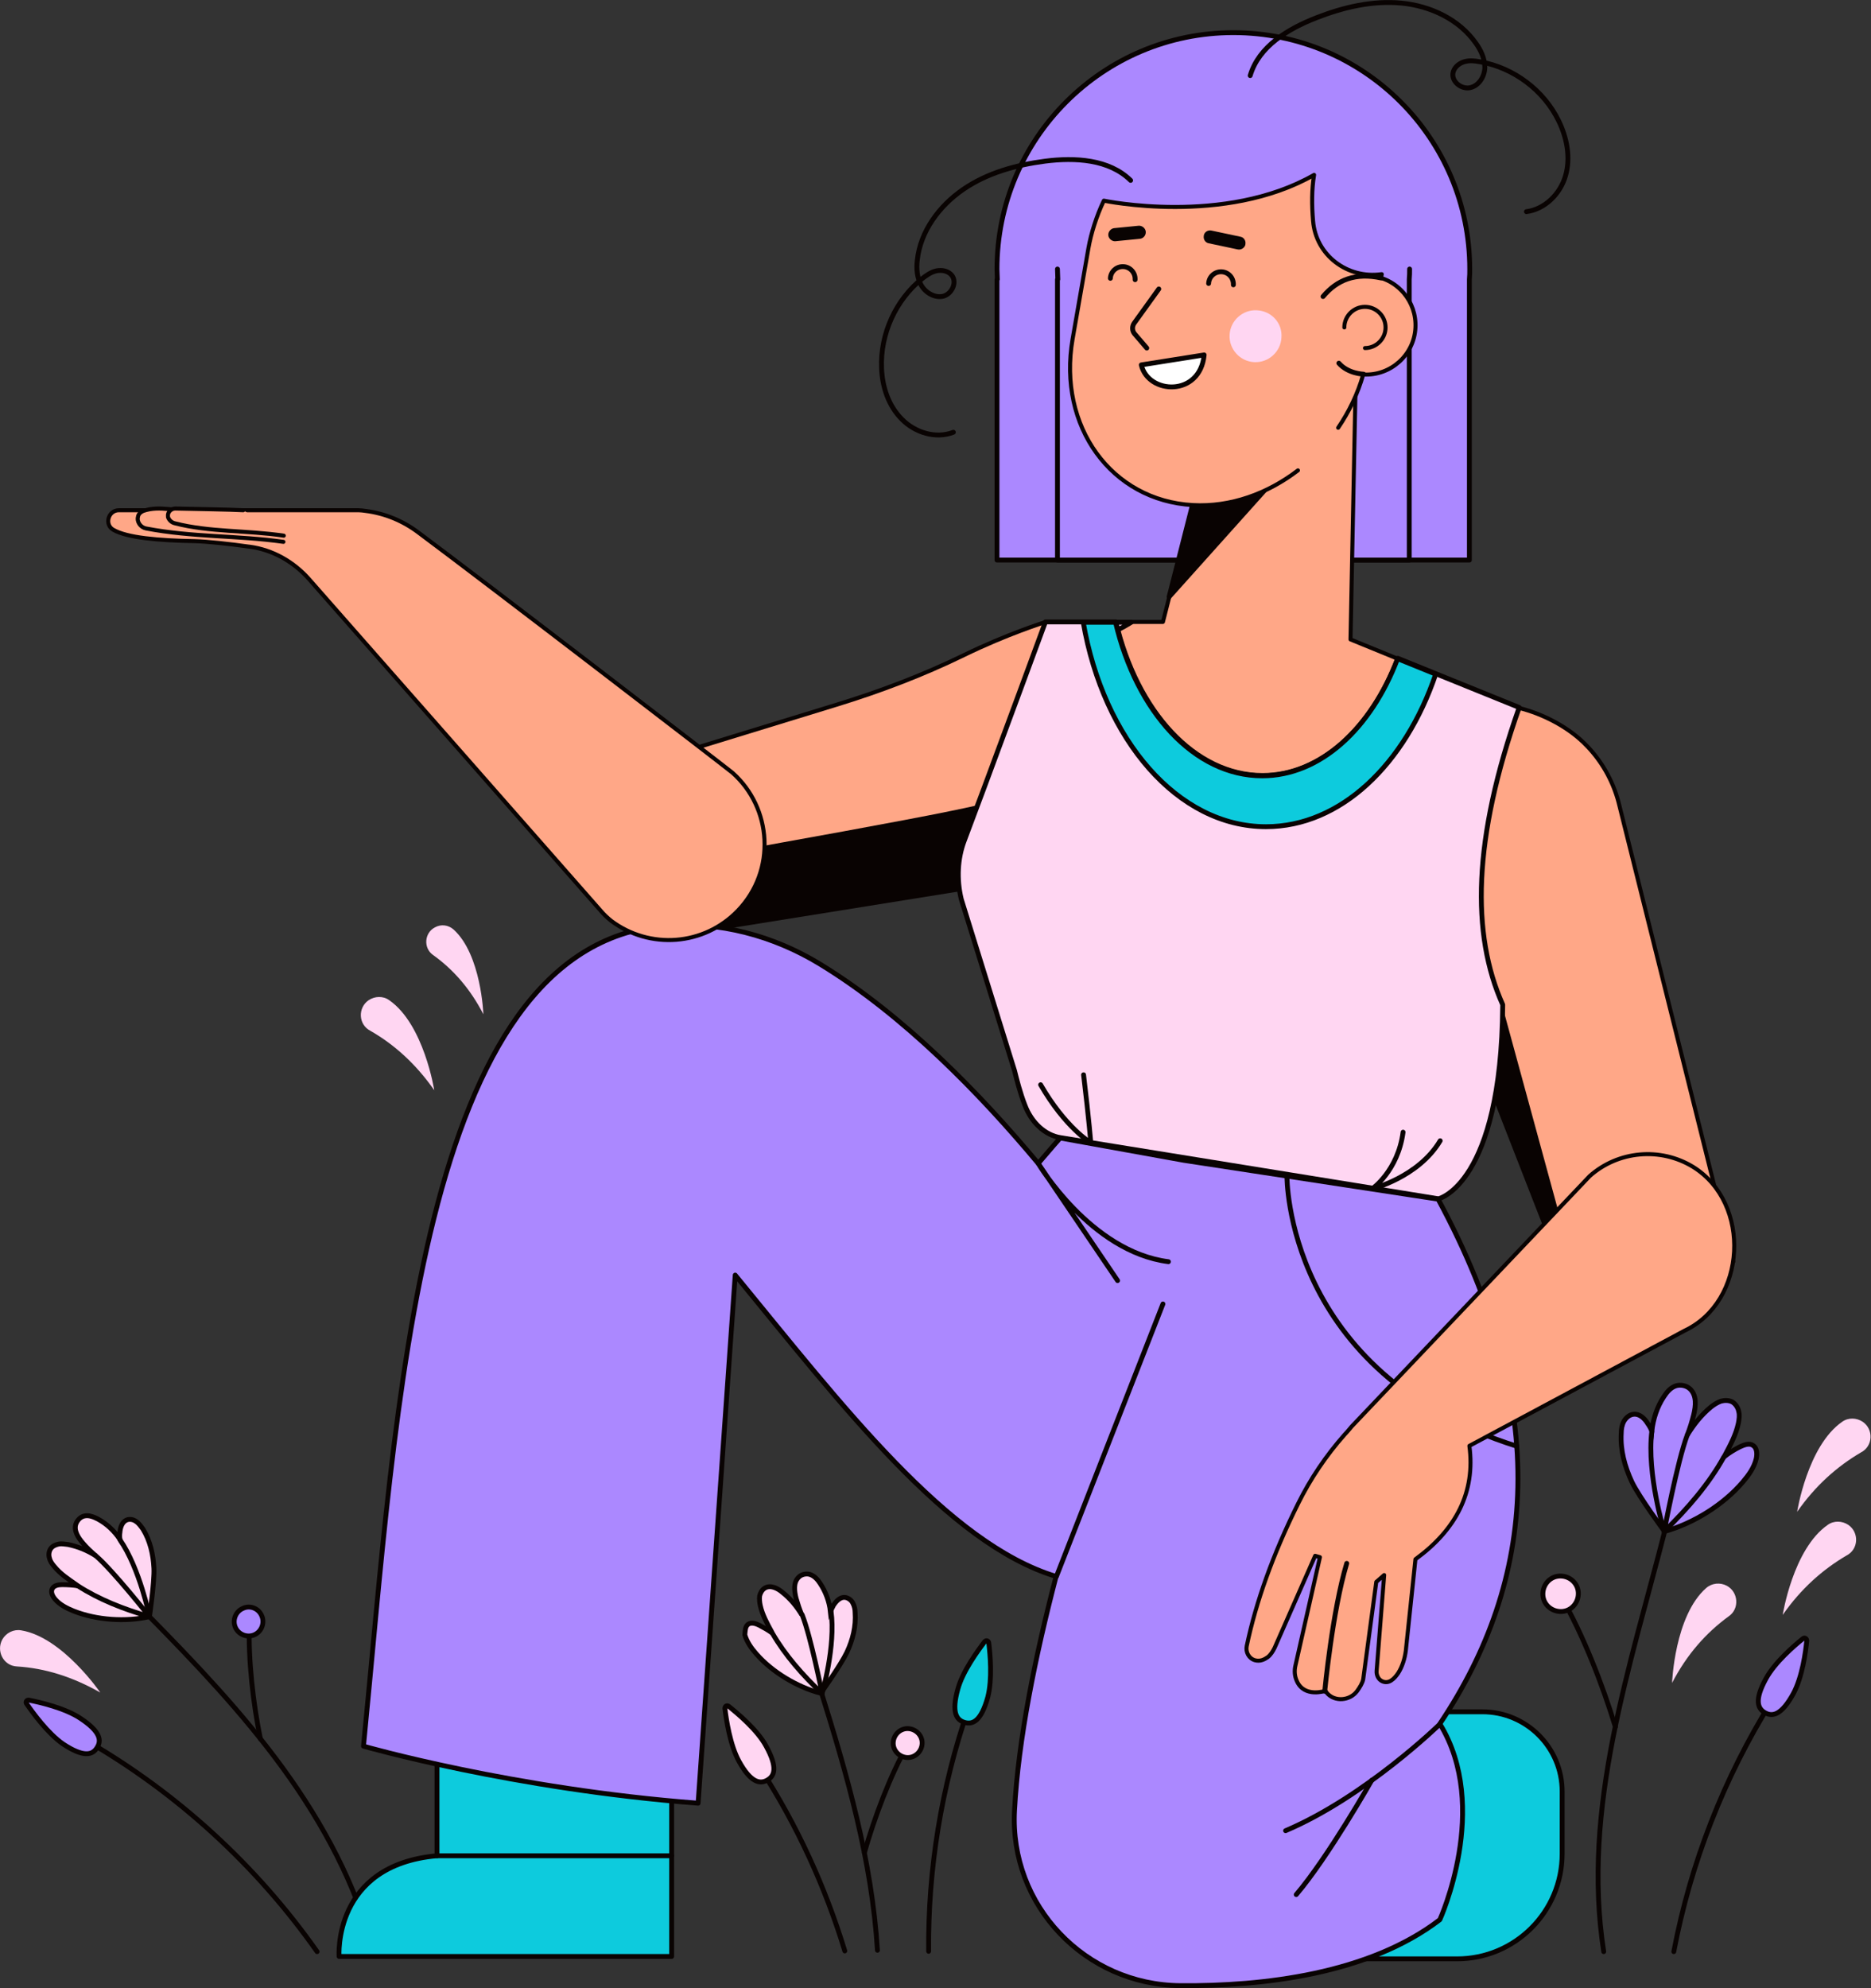 <?xml version="1.0" encoding="utf-8"?>
<!-- Generator: Adobe Illustrator 26.4.1, SVG Export Plug-In . SVG Version: 6.00 Build 0)  -->
<svg version="1.1" id="Layer_1" xmlns="http://www.w3.org/2000/svg" xmlns:xlink="http://www.w3.org/1999/xlink" x="0px" y="0px"
	 viewBox="0 0 544.6 578.6" style="enable-background:new 0 0 544.6 578.6;" xml:space="preserve">
<rect x="0" y="0" width="544.6" height="578.6" fill="#333333" stroke="none"/>
<style type="text/css">
	.st0{fill:none;stroke:#AB88FF;stroke-width:1.3;stroke-linecap:round;stroke-linejoin:round;stroke-miterlimit:10;}
	.st1{fill:#090302;}
	.st2{fill:#AB88FF;}
	.st3{fill:#FFFFFF;}
	.st4{fill:none;stroke:#0DCBDD;stroke-width:1.3;stroke-linecap:round;stroke-linejoin:round;stroke-miterlimit:10;}
	.st5{fill:#0DCBDD;}
	.st6{fill:#FFD6F2;}
	.st7{fill:#034EA2;}
	.st8{fill:#FBED21;}
	.st9{opacity:0.89;}
	.st10{fill:none;stroke:#0DCBDD;stroke-width:0.73;stroke-linecap:round;stroke-linejoin:round;stroke-miterlimit:10;}
	.st11{fill:none;stroke:#AB88FF;stroke-width:0.73;stroke-linecap:round;stroke-linejoin:round;stroke-miterlimit:10;}
	.st12{fill:none;stroke:#AB88FF;stroke-width:0.727;stroke-linecap:round;stroke-linejoin:round;stroke-miterlimit:10;}
	.st13{fill:#7C301B;stroke:#090302;stroke-width:0.727;stroke-linecap:round;stroke-linejoin:round;stroke-miterlimit:10;}
	.st14{fill:none;stroke:#090302;stroke-width:0.727;stroke-linecap:round;stroke-linejoin:round;stroke-miterlimit:10;}
	.st15{fill:#FFD6F2;stroke:#090302;stroke-width:0.727;stroke-miterlimit:10;}
	.st16{fill:#AB88FF;stroke:#090302;stroke-width:0.727;stroke-linecap:round;stroke-linejoin:round;stroke-miterlimit:10;}
	.st17{clip-path:url(#XMLID_00000006709172016390842680000012781282650824986022_);fill:#090302;}
	.st18{fill:#0DCBDD;stroke:#090302;stroke-width:0.727;stroke-linecap:round;stroke-linejoin:round;stroke-miterlimit:10;}
	.st19{fill:#FFA787;stroke:#090302;stroke-width:0.727;stroke-linecap:round;stroke-linejoin:round;stroke-miterlimit:10;}
	.st20{clip-path:url(#SVGID_00000158013042754239040670000010318103161733715372_);}
	.st21{fill:none;stroke:#231F20;stroke-width:0.5;stroke-miterlimit:10;}
	.st22{fill:#0F0E0F;}
	.st23{fill:#231F20;}
	.st24{fill:none;stroke:#AB88FF;stroke-width:5;stroke-miterlimit:10;}
	.st25{fill:none;}
	.st26{clip-path:url(#SVGID_00000090292906525399839670000009731339615502976134_);}
	.st27{fill:#FFD6F2;stroke:#090302;stroke-width:1.96;stroke-miterlimit:10;}
	.st28{fill:none;stroke:#090302;stroke-width:1.96;stroke-linecap:round;stroke-linejoin:round;stroke-miterlimit:10;}
	.st29{clip-path:url(#SVGID_00000135650723104550967420000002817906152609692339_);}
	.st30{fill:#FFD6F2;stroke:#090302;stroke-width:2.312;stroke-miterlimit:10;}
	.st31{fill:none;stroke:#090302;stroke-width:2.312;stroke-linecap:round;stroke-linejoin:round;stroke-miterlimit:10;}
	.st32{fill:#7C301B;stroke:#090302;stroke-width:1.652;stroke-linecap:round;stroke-linejoin:round;stroke-miterlimit:10;}
	.st33{fill:none;stroke:#090302;stroke-width:1.652;stroke-linecap:round;stroke-linejoin:round;stroke-miterlimit:10;}
	.st34{fill:#AB88FF;stroke:#090302;stroke-width:1.652;stroke-linecap:round;stroke-linejoin:round;stroke-miterlimit:10;}
	.st35{clip-path:url(#XMLID_00000102513812757000667190000015312797009178949563_);fill:#090302;}
	.st36{fill:#0DCBDD;stroke:#090302;stroke-width:1.652;stroke-linecap:round;stroke-linejoin:round;stroke-miterlimit:10;}
	.st37{fill:#FFA787;stroke:#090302;stroke-width:1.652;stroke-linecap:round;stroke-linejoin:round;stroke-miterlimit:10;}
	.st38{clip-path:url(#SVGID_00000018934407410179437440000009061981369628453273_);}
	.st39{clip-path:url(#XMLID_00000008850500887246971410000012019952042586476954_);fill:#090302;}
	.st40{clip-path:url(#SVGID_00000137099352719947315580000013899845659819453830_);}
	.st41{clip-path:url(#XMLID_00000183249801576614958840000002909662985802272643_);fill:#090302;}
	.st42{clip-path:url(#SVGID_00000170239647761736157820000015070774054075885233_);}
	.st43{clip-path:url(#SVGID_00000097493133720863485050000010617516673499264946_);}
	.st44{clip-path:url(#XMLID_00000018920090842173765200000015227607666942877369_);fill:#090302;}
	.st45{clip-path:url(#SVGID_00000089543676816722863730000008539305968320874666_);}
	.st46{fill:#FFFFFF;stroke:#090302;stroke-width:1.3;stroke-miterlimit:10;}
	.st47{fill:none;stroke:#AB88FF;stroke-width:1.363;stroke-linecap:round;stroke-linejoin:round;stroke-miterlimit:10;}
	.st48{fill:none;stroke:#090302;stroke-width:1.276;stroke-linecap:round;stroke-linejoin:round;stroke-miterlimit:10;}
	.st49{fill:#0DCBDD;stroke:#090302;stroke-width:1.276;stroke-linecap:round;stroke-linejoin:round;stroke-miterlimit:10;}
	.st50{clip-path:url(#SVGID_00000077286956297916559530000015385241140423849886_);}
	.st51{fill:#AB88FF;stroke:#090302;stroke-width:1.276;stroke-linecap:round;stroke-linejoin:round;stroke-miterlimit:10;}
	.st52{fill:#FFFFFF;stroke:#090302;stroke-width:1.276;stroke-miterlimit:10;}
	.st53{opacity:0.1;fill:#AB88FF;}
	.st54{clip-path:url(#SVGID_00000127738152119186826800000008544560306952224897_);}
	.st55{fill:#090302;stroke:#090302;stroke-width:1.276;stroke-linecap:round;stroke-linejoin:round;stroke-miterlimit:10;}
	.st56{fill:#FFD6F2;stroke:#090302;stroke-width:1.276;stroke-linecap:round;stroke-linejoin:round;stroke-miterlimit:10;}
	.st57{fill:#7C301B;stroke:#090302;stroke-width:1.276;stroke-linecap:round;stroke-linejoin:round;stroke-miterlimit:10;}
	.st58{clip-path:url(#SVGID_00000060028116826390129860000002490130415414948267_);}
	.st59{clip-path:url(#SVGID_00000077298050414196936810000000903146105622337195_);}
	.st60{fill:#AB88FF;stroke:#090302;stroke-linecap:round;stroke-linejoin:round;stroke-miterlimit:10;}
	.st61{fill:none;stroke:#090302;stroke-linecap:round;stroke-linejoin:round;stroke-miterlimit:10;}
	.st62{fill:#0DCBDD;stroke:#090302;stroke-linecap:round;stroke-linejoin:round;stroke-miterlimit:10;}
	.st63{fill:#FFD6F2;stroke:#090302;stroke-linecap:round;stroke-linejoin:round;stroke-miterlimit:10;}
	.st64{fill:#0DCBDD;stroke:#090302;stroke-width:0.967;stroke-linecap:round;stroke-linejoin:round;stroke-miterlimit:10;}
	.st65{fill:#090302;stroke:#090302;stroke-width:0.967;stroke-linecap:round;stroke-linejoin:round;stroke-miterlimit:10;}
	.st66{fill:#FFFFFF;stroke:#090302;stroke-linecap:round;stroke-linejoin:round;stroke-miterlimit:10;}
	.st67{fill:#AB88FF;stroke:#090302;stroke-width:0.967;stroke-linecap:round;stroke-linejoin:round;stroke-miterlimit:10;}
	.st68{fill:#FFD6F2;stroke:#090302;stroke-width:0.967;stroke-linecap:round;stroke-linejoin:round;stroke-miterlimit:10;}
	.st69{fill:#FFD6F2;stroke:#090302;stroke-width:0.988;stroke-linecap:round;stroke-linejoin:round;stroke-miterlimit:10;}
	.st70{fill:none;stroke:#090302;stroke-width:0.988;stroke-linecap:round;stroke-linejoin:round;stroke-miterlimit:10;}
	.st71{fill:#FFD6F2;stroke:#090302;stroke-width:0.988;stroke-miterlimit:10;}
	.st72{fill:#FFD6F2;stroke:#090302;stroke-width:1.411;stroke-miterlimit:10;}
	.st73{fill:none;stroke:#090302;stroke-width:1.411;stroke-linecap:round;stroke-linejoin:round;stroke-miterlimit:10;}
	.st74{fill:#AB88FF;stroke:#090302;stroke-width:1.411;stroke-miterlimit:10;}
	.st75{fill:#0DCBDD;stroke:#090302;stroke-width:1.411;stroke-miterlimit:10;}
	.st76{fill:#AB88FF;stroke:#090302;stroke-width:1.411;stroke-linecap:round;stroke-linejoin:round;stroke-miterlimit:10;}
	.st77{fill:#0DCBDD;stroke:#090302;stroke-width:1.411;stroke-linecap:round;stroke-linejoin:round;stroke-miterlimit:10;}
	.st78{fill:#FFA787;stroke:#090302;stroke-width:1.169;stroke-linecap:round;stroke-linejoin:round;stroke-miterlimit:10;}
	.st79{fill:#FFD6F2;stroke:#090302;stroke-width:1.411;stroke-linecap:round;stroke-linejoin:round;stroke-miterlimit:10;}
	.st80{fill:#090302;stroke:#090302;stroke-width:1.411;stroke-linecap:round;stroke-linejoin:round;stroke-miterlimit:10;}
	.st81{fill:#FFFFFF;stroke:#090302;stroke-width:1.411;stroke-linecap:round;stroke-linejoin:round;stroke-miterlimit:10;}
	.st82{fill:none;stroke:#AB88FF;stroke-width:1.313;stroke-linecap:round;stroke-linejoin:round;stroke-miterlimit:10;}
	.st83{fill:none;stroke:#0DCBDD;stroke-width:1.318;stroke-linecap:round;stroke-linejoin:round;stroke-miterlimit:10;}
	.st84{fill:#FFFFFF;stroke:#090302;stroke-width:1.3;stroke-linecap:round;stroke-linejoin:round;stroke-miterlimit:10;}
	.st85{fill:none;stroke:#090302;stroke-width:1.616;stroke-miterlimit:10;}
	.st86{fill:#004876;}
	.st87{fill:#8C7BFF;}
	.st88{fill:none;stroke:#090302;stroke-width:0.484;stroke-linecap:round;stroke-miterlimit:10;}
	.st89{fill:none;stroke:#FFFFFF;stroke-width:0.484;stroke-linecap:round;stroke-miterlimit:10;}
	.st90{fill:#2D1715;}
	.st91{fill:#F2ECE9;}
	.st92{fill:none;stroke:#090302;stroke-width:0.808;stroke-linecap:round;stroke-linejoin:round;stroke-miterlimit:10;}
	.st93{fill:#FFD6F2;stroke:#090302;stroke-width:0.808;stroke-linecap:round;stroke-linejoin:round;stroke-miterlimit:10;}
	.st94{fill:#0DCBDD;stroke:#090302;stroke-width:0.808;stroke-linecap:round;stroke-linejoin:round;stroke-miterlimit:10;}
	.st95{fill:#AB88FF;stroke:#090302;stroke-width:0.808;stroke-linecap:round;stroke-linejoin:round;stroke-miterlimit:10;}
	.st96{clip-path:url(#SVGID_00000037683161082308480080000011801861356746652325_);}
	.st97{fill:#FFA686;stroke:#090302;stroke-width:0.808;stroke-linecap:round;stroke-linejoin:round;stroke-miterlimit:10;}
	.st98{fill:#FFA686;}
	.st99{fill:#FFFFFF;stroke:#090302;stroke-width:0.808;stroke-linecap:round;stroke-linejoin:round;stroke-miterlimit:10;}
	.st100{fill:#FFA787;stroke:#090302;stroke-width:0.808;stroke-linecap:round;stroke-linejoin:round;stroke-miterlimit:10;}
	.st101{fill:none;stroke:#FF703E;stroke-linecap:round;stroke-linejoin:round;stroke-miterlimit:10;}
	.st102{fill:none;stroke:#5AB65F;stroke-linecap:round;stroke-linejoin:round;stroke-miterlimit:10;}
	.st103{fill:#AB88FF;stroke:#090302;stroke-width:0.748;stroke-linecap:round;stroke-linejoin:round;stroke-miterlimit:10;}
	.st104{fill:none;stroke:#090302;stroke-width:0.748;stroke-linecap:round;stroke-linejoin:round;stroke-miterlimit:10;}
	.st105{fill:#FFFFFF;stroke:#090302;stroke-width:0.748;stroke-linecap:round;stroke-linejoin:round;stroke-miterlimit:10;}
	.st106{fill:#0DCBDD;stroke:#090302;stroke-width:0.748;stroke-linecap:round;stroke-linejoin:round;stroke-miterlimit:10;}
	.st107{fill:#090302;stroke:#090302;stroke-width:0.748;stroke-linecap:round;stroke-linejoin:round;stroke-miterlimit:10;}
	.st108{fill:#FFA686;stroke:#090302;stroke-width:0.748;stroke-linecap:round;stroke-linejoin:round;stroke-miterlimit:10;}
	.st109{fill:#FFA787;stroke:#090302;stroke-width:0.748;stroke-linecap:round;stroke-linejoin:round;stroke-miterlimit:10;}
	.st110{clip-path:url(#SVGID_00000150065803592456195940000005606764830131550110_);}
	.st111{fill:#AB88FF;stroke:#090302;stroke-width:0.591;stroke-miterlimit:10;}
	.st112{fill:#FFFFFF;stroke:#090302;stroke-width:0.591;stroke-miterlimit:10;}
	.st113{fill:#4A89DC;}
	.st114{fill:#FFD6F2;stroke:#090302;stroke-width:0.591;stroke-miterlimit:10;}
	.st115{fill:#CCD1D9;}
	.st116{fill:#0DCBDD;stroke:#090302;stroke-width:0.591;stroke-miterlimit:10;}
	.st117{fill:#090302;stroke:#090302;stroke-width:0.591;stroke-miterlimit:10;}
	.st118{fill:#FFFFFF;stroke:#090302;stroke-width:0.5;stroke-miterlimit:10;}
	.st119{fill:#AB88FF;stroke:#090302;stroke-width:0.797;stroke-linecap:round;stroke-linejoin:round;stroke-miterlimit:10;}
	.st120{fill:none;stroke:#090302;stroke-width:0.797;stroke-linecap:round;stroke-linejoin:round;stroke-miterlimit:10;}
	.st121{fill:#0DCBDD;stroke:#090302;stroke-width:0.797;stroke-linecap:round;stroke-linejoin:round;stroke-miterlimit:10;}
	.st122{fill:#AB88FF;stroke:#090302;stroke-width:0.916;stroke-linecap:round;stroke-linejoin:round;stroke-miterlimit:10;}
	.st123{fill:none;stroke:#090302;stroke-width:0.916;stroke-linecap:round;stroke-linejoin:round;stroke-miterlimit:10;}
	.st124{fill:none;stroke:#090302;stroke-width:0.766;stroke-linecap:round;stroke-linejoin:round;stroke-miterlimit:10;}
	.st125{fill:#0DCBDD;stroke:#090302;stroke-width:0.766;stroke-linecap:round;stroke-linejoin:round;stroke-miterlimit:10;}
	.st126{fill:none;stroke:#090302;stroke-width:0.953;stroke-linecap:round;stroke-linejoin:round;stroke-miterlimit:10;}
	.st127{fill:#0DCBDD;stroke:#090302;stroke-width:0.953;stroke-linecap:round;stroke-linejoin:round;stroke-miterlimit:10;}
	.st128{fill:#FFD6F2;stroke:#090302;stroke-width:0.953;stroke-linecap:round;stroke-linejoin:round;stroke-miterlimit:10;}
	.st129{fill:none;stroke:#090302;stroke-width:0.908;stroke-linecap:round;stroke-linejoin:round;stroke-miterlimit:10;}
	.st130{fill:#0DCBDD;stroke:#090302;stroke-width:0.908;stroke-linecap:round;stroke-linejoin:round;stroke-miterlimit:10;}
	.st131{fill:#AB88FF;stroke:#090302;stroke-width:0.908;stroke-linecap:round;stroke-linejoin:round;stroke-miterlimit:10;}
</style>
<g>
	<g>
		<g>
			<g>
				<g>
					<g>
						<path class="st72" d="M15.2,462.4c0.5-1,1.8-1.2,2.9-1.2c1.5,0,3,0.1,4.5,0.3c-0.1-0.1-0.3-0.2-0.4-0.3
							c-2.3-1.6-4.6-3.1-6.4-5.3c-0.6-0.7-1.2-1.5-1.4-2.4c-0.3-0.9-0.2-1.9,0.3-2.7c0.5-0.8,1.4-1.2,2.3-1.4c0.9-0.2,1.8,0,2.8,0.1
							c2.9,0.6,5.6,1.7,8.1,3.3c-1.3-1.1-2.6-2.3-3.7-3.6c-1.4-1.6-2.8-3.7-2.1-5.7c0.4-1.1,1.4-2.1,2.5-2.3
							c1.3-0.3,2.7,0.3,3.9,0.9c2.6,1.4,4.8,3.5,6.4,5.9c-0.1-0.7-0.1-1.4,0-2c0.1-1.4,0.6-3,1.9-3.6c0.9-0.4,2-0.2,2.8,0.4
							c0.8,0.5,1.4,1.4,2,2.2c2.1,3.4,3,7.4,3.2,11.4c0.2,4-1.3,14.1-1.3,14.1c-6.9,1.6-15.4,1-22-1.6c-2-0.8-4-1.8-5.4-3.4
							C15.3,464.6,14.7,463.4,15.2,462.4z"/>
					</g>
					<g>
						<path class="st73" d="M27.9,452.8c5.1,4.4,15.6,17.7,15.6,17.7c-7.6-2.2-14.7-5-20.9-9"/>
						<path class="st73" d="M43.5,470.5c0,0-2.8-14-8.6-22.4"/>
					</g>
				</g>
				<g>
					<path class="st73" d="M42.9,469.9c14,14.2,27.8,28.7,39.5,44.8c11.7,16.1,21.3,34,26.3,53.3"/>
					<path class="st73" d="M75.8,506.1c-2.1-10.2-3.6-23.2-3.2-33.6"/>
				</g>
				<path class="st74" d="M76.2,470.3c0.9,2.1-0.1,4.6-2.2,5.5c-2.1,0.9-4.6-0.1-5.5-2.2c-0.9-2.1,0.1-4.6,2.2-5.5
					C72.8,467.1,75.3,468.1,76.2,470.3z"/>
			</g>
			<g>
				<g>
					<path class="st73" d="M25,506.5C51.6,521.8,74.7,543,92.3,568"/>
				</g>
				<path class="st74" d="M18.4,507.6c5.9,3.9,8.5,3.2,9.8,1.1c1.4-2.1,1.1-4.7-4.8-8.6c-4.5-3-11.9-4.7-15-5.3
					c-0.6-0.1-1,0.5-0.7,1C9.5,498.4,13.9,504.5,18.4,507.6z"/>
			</g>
		</g>
		<g>
			<g>
				<g>
					<g>
						<path class="st72" d="M217.8,472.7c0.9-0.6,2.2-0.2,3.2,0.3c1.3,0.7,2.6,1.4,3.8,2.3c-0.1-0.1-0.1-0.3-0.2-0.4
							c-1.3-2.4-2.7-4.9-3.3-7.6c-0.2-0.9-0.3-1.9-0.2-2.8c0.2-0.9,0.7-1.8,1.5-2.3c0.8-0.5,1.8-0.5,2.7-0.2
							c0.9,0.3,1.7,0.8,2.4,1.4c2.3,1.8,4.2,4.1,5.7,6.6c-0.7-1.6-1.2-3.2-1.7-4.9c-0.5-2.1-0.8-4.5,0.7-6c0.8-0.9,2.2-1.2,3.3-0.9
							c1.3,0.4,2.3,1.5,3,2.6c1.6,2.4,2.7,5.3,3,8.2c0.3-0.6,0.6-1.2,0.9-1.8c0.8-1.2,1.9-2.4,3.3-2.3c1,0.1,1.9,0.8,2.3,1.6
							c0.5,0.9,0.7,1.9,0.7,2.8c0.3,4-0.7,8-2.4,11.6c-1.7,3.6-7.6,11.9-7.6,11.9c-6.9-1.8-14.2-6.2-18.8-11.5
							c-1.4-1.6-2.7-3.4-3.3-5.5C216.9,474.7,216.9,473.3,217.8,472.7z"/>
					</g>
					<g>
						<path class="st73" d="M233.5,470c2.5,6.3,5.8,22.9,5.8,22.9c-5.7-5.4-10.8-11.2-14.5-17.6"/>
						<path class="st73" d="M239.3,492.8c0,0,4-13.7,2.6-23.9"/>
					</g>
				</g>
				<g>
					<path class="st73" d="M238.9,492c7.7,24.6,14.9,49.7,16.5,75.6"/>
					<path class="st73" d="M251.6,539.2c2.9-10.1,7.4-22.3,12.6-31.4"/>
				</g>
				<path class="st72" d="M268.4,507.6c-0.2,2.3-2.2,4.1-4.5,3.9c-2.3-0.2-4.1-2.2-3.9-4.5c0.2-2.3,2.2-4.1,4.5-3.9
					C266.8,503.3,268.6,505.3,268.4,507.6z"/>
			</g>
			<g>
				<g>
					<path class="st73" d="M221.4,514.8c10.6,16.4,18.8,34.3,24.5,53"/>
				</g>
				<path class="st72" d="M215.1,512.6c3.4,6.2,6.1,6.7,8.2,5.5c2.2-1.2,3.1-3.7-0.3-9.9c-2.6-4.8-8.4-9.6-10.9-11.6
					c-0.5-0.4-1.1,0-1.1,0.6C211.4,500.5,212.5,507.9,215.1,512.6z"/>
			</g>
			<g>
				<g>
					<path class="st73" d="M281.8,497.5c-7.8,22.6-11.7,46.5-11.5,70.4"/>
				</g>
				<path class="st75" d="M287.5,494c-1.9,6.8-4.3,8-6.7,7.3c-2.4-0.7-3.9-2.9-2-9.7c1.4-5.2,5.9-11.3,7.8-13.8
					c0.4-0.5,1.1-0.3,1.2,0.3C288.2,481.3,288.9,488.7,287.5,494z"/>
			</g>
		</g>
		<g>
			<g>
				<g>
					<g>
						<path class="st74" d="M510.3,420.7c-1.1-0.8-2.6-0.2-3.9,0.4c-1.6,0.8-3.2,1.8-4.6,2.9c0.1-0.2,0.2-0.3,0.3-0.5
							c1.6-3,3.2-6,3.9-9.3c0.2-1.1,0.4-2.3,0.1-3.4c-0.2-1.1-0.9-2.2-1.9-2.8c-1-0.5-2.2-0.5-3.3-0.2c-1.1,0.4-2,1-2.9,1.7
							c-2.8,2.3-5,5.1-6.9,8.2c0.8-2,1.4-4,1.9-6c0.6-2.5,0.9-5.5-1-7.4c-1-1-2.7-1.4-4.1-1c-1.6,0.5-2.7,1.8-3.6,3.2
							c-2,3-3.1,6.5-3.5,10c-0.3-0.8-0.7-1.5-1.2-2.2c-0.9-1.5-2.4-2.9-4.1-2.7c-1.2,0.1-2.2,1-2.8,2c-0.6,1.1-0.8,2.3-0.8,3.5
							c-0.3,4.9,1,9.7,3.1,14.2c2.1,4.4,9.5,14.4,9.5,14.4c8.4-2.3,17.2-7.8,22.8-14.4c1.7-2,3.3-4.2,3.9-6.8
							C511.5,423.1,511.4,421.4,510.3,420.7z"/>
					</g>
					<g>
						<path class="st73" d="M491.1,417.7c-2.9,7.7-6.7,28-6.7,28c6.9-6.7,13-13.8,17.4-21.7"/>
						<path class="st73" d="M484.4,445.7c0,0-5.1-16.6-3.6-29.1"/>
					</g>
				</g>
				<g>
					<path class="st73" d="M484.8,444.7c-10.3,40.5-24.5,81.4-18,123.3"/>
					<path class="st73" d="M470.2,502.6c-3.7-12.2-9.5-27.1-15.9-38.1"/>
				</g>
				<path class="st72" d="M449.1,464.3c0.2,2.8,2.7,4.9,5.6,4.7c2.8-0.2,4.9-2.7,4.7-5.6c-0.2-2.8-2.7-4.9-5.6-4.7
					C451,458.9,448.9,461.4,449.1,464.3z"/>
			</g>
			<g>
				<g>
					<path class="st73" d="M515.7,495.1c-13.9,22.3-23.6,47.1-28.5,72.9"/>
				</g>
				<path class="st74" d="M522,492.9c-3.4,6.2-6,6.8-8.2,5.6c-2.2-1.2-3.2-3.7,0.2-9.9c2.6-4.8,8.3-9.7,10.8-11.7
					c0.5-0.4,1.1,0,1.1,0.6C525.6,480.7,524.6,488.1,522,492.9z"/>
			</g>
		</g>
	</g>
	<g>
		<path class="st6" d="M126.4,317.3c0,0-3-19.2-13.1-26.2c-1.8-1.3-4.2-1.2-6,0l0,0c-3.2,2.2-3,7.1,0.5,8.9
			C114.8,304,121.1,309.7,126.4,317.3z"/>
		<path class="st6" d="M486.7,489.8c0,0,0.7-19.5,9.9-27.6c1.7-1.5,4.1-1.7,6-0.7l0,0c3.4,1.8,3.8,6.7,0.6,8.9
			C496.6,475.2,491,481.5,486.7,489.8z"/>
		<path class="st6" d="M523.1,440c0,0,3-19.2,13.1-26.2c1.8-1.3,4.2-1.2,6,0l0,0c3.2,2.2,3,7.1-0.5,8.9
			C534.7,426.8,528.4,432.4,523.1,440z"/>
		<path class="st6" d="M518.9,470c0,0,3-19.2,13.1-26.2c1.8-1.3,4.2-1.2,6,0l0,0c3.2,2.2,3,7.1-0.5,8.9
			C530.5,456.8,524.2,462.4,518.9,470z"/>
		<path class="st6" d="M29.2,492.6c0,0-11-16.1-23-18.1c-2.2-0.4-4.4,0.7-5.5,2.6l0,0c-1.9,3.4,0.3,7.7,4.2,7.9
			C13.1,485.5,21.1,488,29.2,492.6z"/>
		<path class="st6" d="M140.7,295.2c0,0-0.6-17.4-8.7-24.7c-1.5-1.3-3.6-1.6-5.4-0.6l0,0c-3.1,1.6-3.4,6-0.6,8
			C131.9,282.1,136.9,287.8,140.7,295.2z"/>
	</g>
	<g>
		<path class="st76" d="M290.2,78.3c0-38,30.8-68.8,68.8-68.8c38,0,68.8,30.8,68.8,68.8c0,1,0,2-0.1,3h0V163H290.2V81.3h0.1
			C290.3,80.3,290.2,79.3,290.2,78.3z"/>
		<path class="st76" d="M410.3,78.3c0,1,0,2-0.1,3h0V163H307.8V81.3h0.1c0-1-0.1-2-0.1-3"/>
		<path class="st73" d="M363.9,22c2.5-8.5,11-13.6,19.2-16.8c7.9-3.1,16.4-5.1,24.8-4.3s16.8,4.7,21.7,11.7c1.5,2.1,2.6,4.5,2.6,7.1
			c-0.1,2.6-1.7,5.2-4.2,5.8c-2.5,0.6-5.4-1.6-5.1-4.1c0.2-1.6,1.6-2.9,3.2-3.4c1.6-0.5,3.2-0.3,4.8,0c9.7,1.7,18.5,8.3,22.8,17.2
			c2.4,4.9,3.5,10.7,2,15.9c-1.5,5.3-6,9.8-11.4,10.5"/>
		<path class="st73" d="M329.1,52.5c-6.3-6.2-16.2-6.7-24.9-5.6c-8.4,1.1-16.8,3.4-23.8,8.2c-7,4.8-12.5,12.2-13.4,20.6
			c-0.3,2.5-0.1,5.2,1.2,7.4c1.3,2.2,4,3.7,6.4,3.1c2.5-0.7,4-4,2.5-6c-1-1.3-2.8-1.7-4.4-1.4c-1.6,0.3-3,1.3-4.3,2.3
			c-7.7,6.2-12.2,16.1-11.8,26c0.2,5.5,2,11,5.9,14.9c3.8,3.9,9.9,5.8,15,3.8"/>
		<path class="st77" d="M403.3,545v-46.8h28.2c12.8,0,23.2,10.4,23.2,23.2v18.1c0,16.9-13.7,30.6-30.6,30.6h-20.9h-16.1l0,0
			C387.2,558.9,393.8,549.4,403.3,545z"/>
		<g>
			<path class="st77" d="M127.2,540.1v-40l68.3,15.2v54.1H98.7C98.7,569.4,96.8,542.8,127.2,540.1z"/>
			<line class="st73" x1="127.2" y1="540.1" x2="195.5" y2="540.1"/>
		</g>
		<path class="st78" d="M304.1,181.1l-1.6,74l-103.4,16.6l-23.7-45.7l68.1-20.9c12.7-3.9,25.1-8.6,37-14.4
			C293.2,184.5,304.1,181.1,304.1,181.1L304.1,181.1z"/>
		<path class="st1" d="M209.3,248.6c12-2.3,24-4.4,36-6.6c11.8-2.2,23.6-4.3,35.4-6.8c7.5-1.6,15-3.4,22.4-5.5l-0.6,25.4
			l-103.4,16.6l-9.7-18.7C196,251.4,202.6,249.9,209.3,248.6z"/>
		<g>
			<path class="st78" d="M412.5,261.3l0.9,2.4l40.4,103.5h50.7l-33.1-132.6c-1.5-6.4-4.6-12.3-9.2-17.2c-0.1-0.1-0.2-0.2-0.3-0.3
				c-5-5.3-12.6-9.3-19.9-11.1L412.5,261.3z"/>
		</g>
		<g>
			<polygon class="st1" points="413.4,263.7 453.8,367.2 457.6,367.2 437.3,292.8 			"/>
		</g>
		<path class="st78" d="M324.7,181.1c6.1,26,22.9,44.7,42.7,44.7c16.9,0,31.7-13.7,39.4-34.1l-13.7-5.6l1.5-75l-44,22.4l-12.1,47.5
			H324.7z"/>
		<path class="st79" d="M325.2,183.4c-0.2-0.8-0.4-1.6-0.6-2.3h4.7C328,181.9,326.6,182.7,325.2,183.4z"/>
		<polygon class="st80" points="340.3,173.7 350.5,133.6 394.6,111.2 385.2,123.6 		"/>
		<path class="st79" d="M279.8,261.7l15.5,49.9c0.6,2.4,1.6,6.4,3,10c1.9,5.1,5.9,8.8,10.4,9.5l110,17.8c0,0,18.3-4.2,18.7-56.3
			c0-0.1,0-0.1,0-0.2c-9.2-20.5-8.7-48.3,4.8-86.5l-24.2-9.8l-11.1-4.5c-7.7,20.3-22.5,34.1-39.4,34.1c-19.8,0-36.6-18.7-42.7-44.7
			h-20.5c0,0-14.6,39.6-17.9,48.4l-5.7,15.2C278.7,249.8,278.4,255.9,279.8,261.7z"/>
		<g>
			<path class="st77" d="M315.3,181.1c5.9,34.2,27.5,59.5,53.2,59.5c21.7,0,40.5-18.1,49.4-44.4l-11.1-4.5
				c-7.7,20.3-22.5,34.1-39.4,34.1c-19.8,0-36.6-18.7-42.7-44.7H315.3z"/>
		</g>
		<path class="st73" d="M419.2,332c-6.3,10.6-19.8,14-19.8,14s7.5-5.2,9-16.5"/>
		<path class="st73" d="M302.9,315.7c7.2,12.5,14.6,16.9,14.6,16.9s-0.5-6.5-2.1-19.8"/>
		<g>
			<path class="st78" d="M377.8,136.9c-8.9,6.8-19.6,10.7-30.6,10.1c-23.7-1.3-39.4-22.9-35-48.3l4.6-26.4c0.4-2.3,1-4.6,1.7-6.8
				c0.8-2.5,1.7-4.8,2.8-7.1c0,0,35.1,7.4,61.2-7.5c-0.7,4.1-0.7,8.8-0.3,13.4c0.8,10,10,16.9,19.9,15.5c0,0,0.1,0,0.1,0l-0.2,1.1
				c2.6,0.8,4.9,2.4,6.6,4.4c2.3,2.7,3.6,6.3,3.4,10.1c-0.4,7.9-7.2,14-15.1,13.6c0,0-0.1,0-0.1,0c-1.6,5.6-4.1,10.8-7.3,15.5"/>
			<path class="st78" d="M397.3,101.3c3.3,0,6-2.7,6-6c0-3.3-2.7-6-6-6c-3.3,0-6,2.7-6,6"/>
			<path class="st73" d="M402,80.9c-7.4-1.6-12.8,0.5-16.9,5.4"/>
			<path class="st73" d="M396.9,108.9c0,0-4.5-0.1-7.2-3.2"/>
		</g>
		<path class="st73" d="M351.8,82.5c0.1-2,1.8-3.5,3.8-3.4c2,0.1,3.5,1.8,3.4,3.8"/>
		<path class="st73" d="M323.2,81c0.1-2,1.8-3.5,3.8-3.4c2,0.1,3.5,1.8,3.4,3.8"/>
		<g>
			<path class="st73" d="M337.3,84.1l-7.2,10c-0.6,0.9-0.6,2.1,0.1,3l3.6,4.2"/>
		</g>
		<path class="st81" d="M332.2,106.2c2,8.6,17.1,9.4,18.3-2.9L332.2,106.2z"/>
		<path class="st6" d="M373,98.2c-0.2,4.2-3.8,7.4-7.9,7.2c-4.2-0.2-7.4-3.8-7.2-7.9c0.2-4.2,3.8-7.4,7.9-7.2
			C370.1,90.5,373.3,94,373,98.2z"/>
		<path class="st1" d="M360.3,72.6l-8.5-1.8c-1-0.2-1.6-1.2-1.4-2.2l0-0.1c0.2-1,1.2-1.6,2.2-1.4l8.5,1.8c1,0.2,1.6,1.2,1.4,2.2
			l0,0.1C362.3,72.1,361.3,72.8,360.3,72.6z"/>
		<path class="st1" d="M331.8,69.5l-7.1,0.7c-1,0.1-2-0.7-2.1-1.7l0,0c-0.1-1,0.7-2,1.7-2.1l7.1-0.7c1-0.1,2,0.7,2.1,1.7l0,0
			C333.6,68.5,332.8,69.4,331.8,69.5z"/>
		<path class="st76" d="M193.5,269.4c15.8-1.3,31.6,2.9,45.2,11.2c24.6,15,46.8,38,63.5,58c3.9-4.6,6.4-7.4,6.4-7.4l36,6.5l74,11.3
			c33.2,61.6,28.5,110.9,0.5,152.7c14.9,24.3,0,57,0,57c-20.6,15.8-51.4,19.4-75.5,19.2c-27.7-0.2-49.8-23.3-48.3-51
			c1.1-20.8,6.1-45.1,12.1-68.1c-31.6-9.6-62.2-49.7-93.4-87.7l-10.8,153.7c-53.9-4.1-97.4-16.6-97.4-16.6
			C115.5,410.7,121.6,275.4,193.5,269.4z"/>
		<line class="st73" x1="307.5" y1="458.8" x2="338.5" y2="379.5"/>
		<g>
			<g>
				<g>
					<path class="st73" d="M441.5,420.9c-67.5-21.2-66.9-78.6-66.9-78.6"/>
				</g>
			</g>
			<path class="st73" d="M419.2,501.7c0,0-21.7,21.2-45,31.1"/>
			<path class="st73" d="M399.3,518.1c0,0-12.7,22.4-22,33.3"/>
			<path class="st73" d="M325.3,372.7l-23.1-34.1c0,0,15.2,25.7,37.9,28.6"/>
		</g>
		<g>
			<g>
				<path class="st78" d="M104.3,148.5H34.6c-3.1,0-4.3,4.2-1.6,5.7c4,2.3,12.9,3.1,23.8,3.3c3.5,0.1,10.1,0.8,15.7,1.6
					c0,0,0.1,0,0.1,0c6.8,0.9,12.9,4.4,17.4,9.5c16.8,19.1,75.6,85.9,84.8,96.4c0.9,1.1,2,2.1,3.1,3c11.2,8.4,27,7.3,36.9-3l0,0
					c11.2-11.7,9.9-29.9-1.6-40.1c-1.4-1.2-70.7-54.5-91.4-69.9c-4.5-3.4-9.8-5.6-15.4-6.3C105.7,148.6,105,148.5,104.3,148.5z"/>
				<path class="st78" d="M82.5,157.7c-13.5-1.9-26.4-1.3-40-3.9c-1.6-0.3-2.8-2-2.3-3.5c0,0,0,0,0-0.1c0.2-0.7,0.8-1.2,1.5-1.5
					c4.9-1.7,9.8,0.3,14.5-0.2"/>
				<path class="st78" d="M82.6,155.9c-10.8-1.6-21.6-1-31.7-3.6c-0.9-0.2-1.7-0.9-2-1.8c0,0,0-0.1,0-0.2c-0.2-1.2,0.9-2.3,2.1-2.3
					c4.4,0.1,16.5,0.3,19.8,0.5"/>
			</g>
		</g>
		<g>
			<path class="st78" d="M492.8,339.6L492.8,339.6c-9.5-5.8-21.8-4.7-30.1,2.7l-69.3,72.9c0,0-1.3,1.6-2,2.3
				c-5.4,6.1-10,12.9-13.6,20.2c-7.3,14.7-12.2,28.5-14.9,41.3c-0.4,1.8,0.6,3.7,2.4,4.2c1.5,0.4,2.7-0.2,3.7-0.9
				c0.9-0.7,1.5-1.7,2-2.7l11.8-26.8l1.4,0.4l-7.1,31.4c-0.4,1.6-0.3,3.2,0.4,4.7c2.2,4.9,8.3,2.8,8.3,2.8c0.1,0.2,0.3,0.4,0.4,0.6
				c2.3,2.7,6.7,2.3,8.8-0.5c0.8-1.1,1.6-2.4,1.8-3.5l3.8-28.3l2.3-2l-2.2,27.9c-0.1,1.2,0.5,2.5,1.6,3c1.9,0.9,3.5-0.6,4.7-2.4
				c1.2-1.9,1.9-4.2,2.2-6.5l2.8-26.6c11.8-8.6,17.5-19.5,15.7-33l62.6-33.5C508.4,378.8,509.9,350.2,492.8,339.6z"/>
			<path class="st73" d="M385.6,492.2c0,0,2.2-23.2,6.4-37.2"/>
		</g>
	</g>
</g>
</svg>
